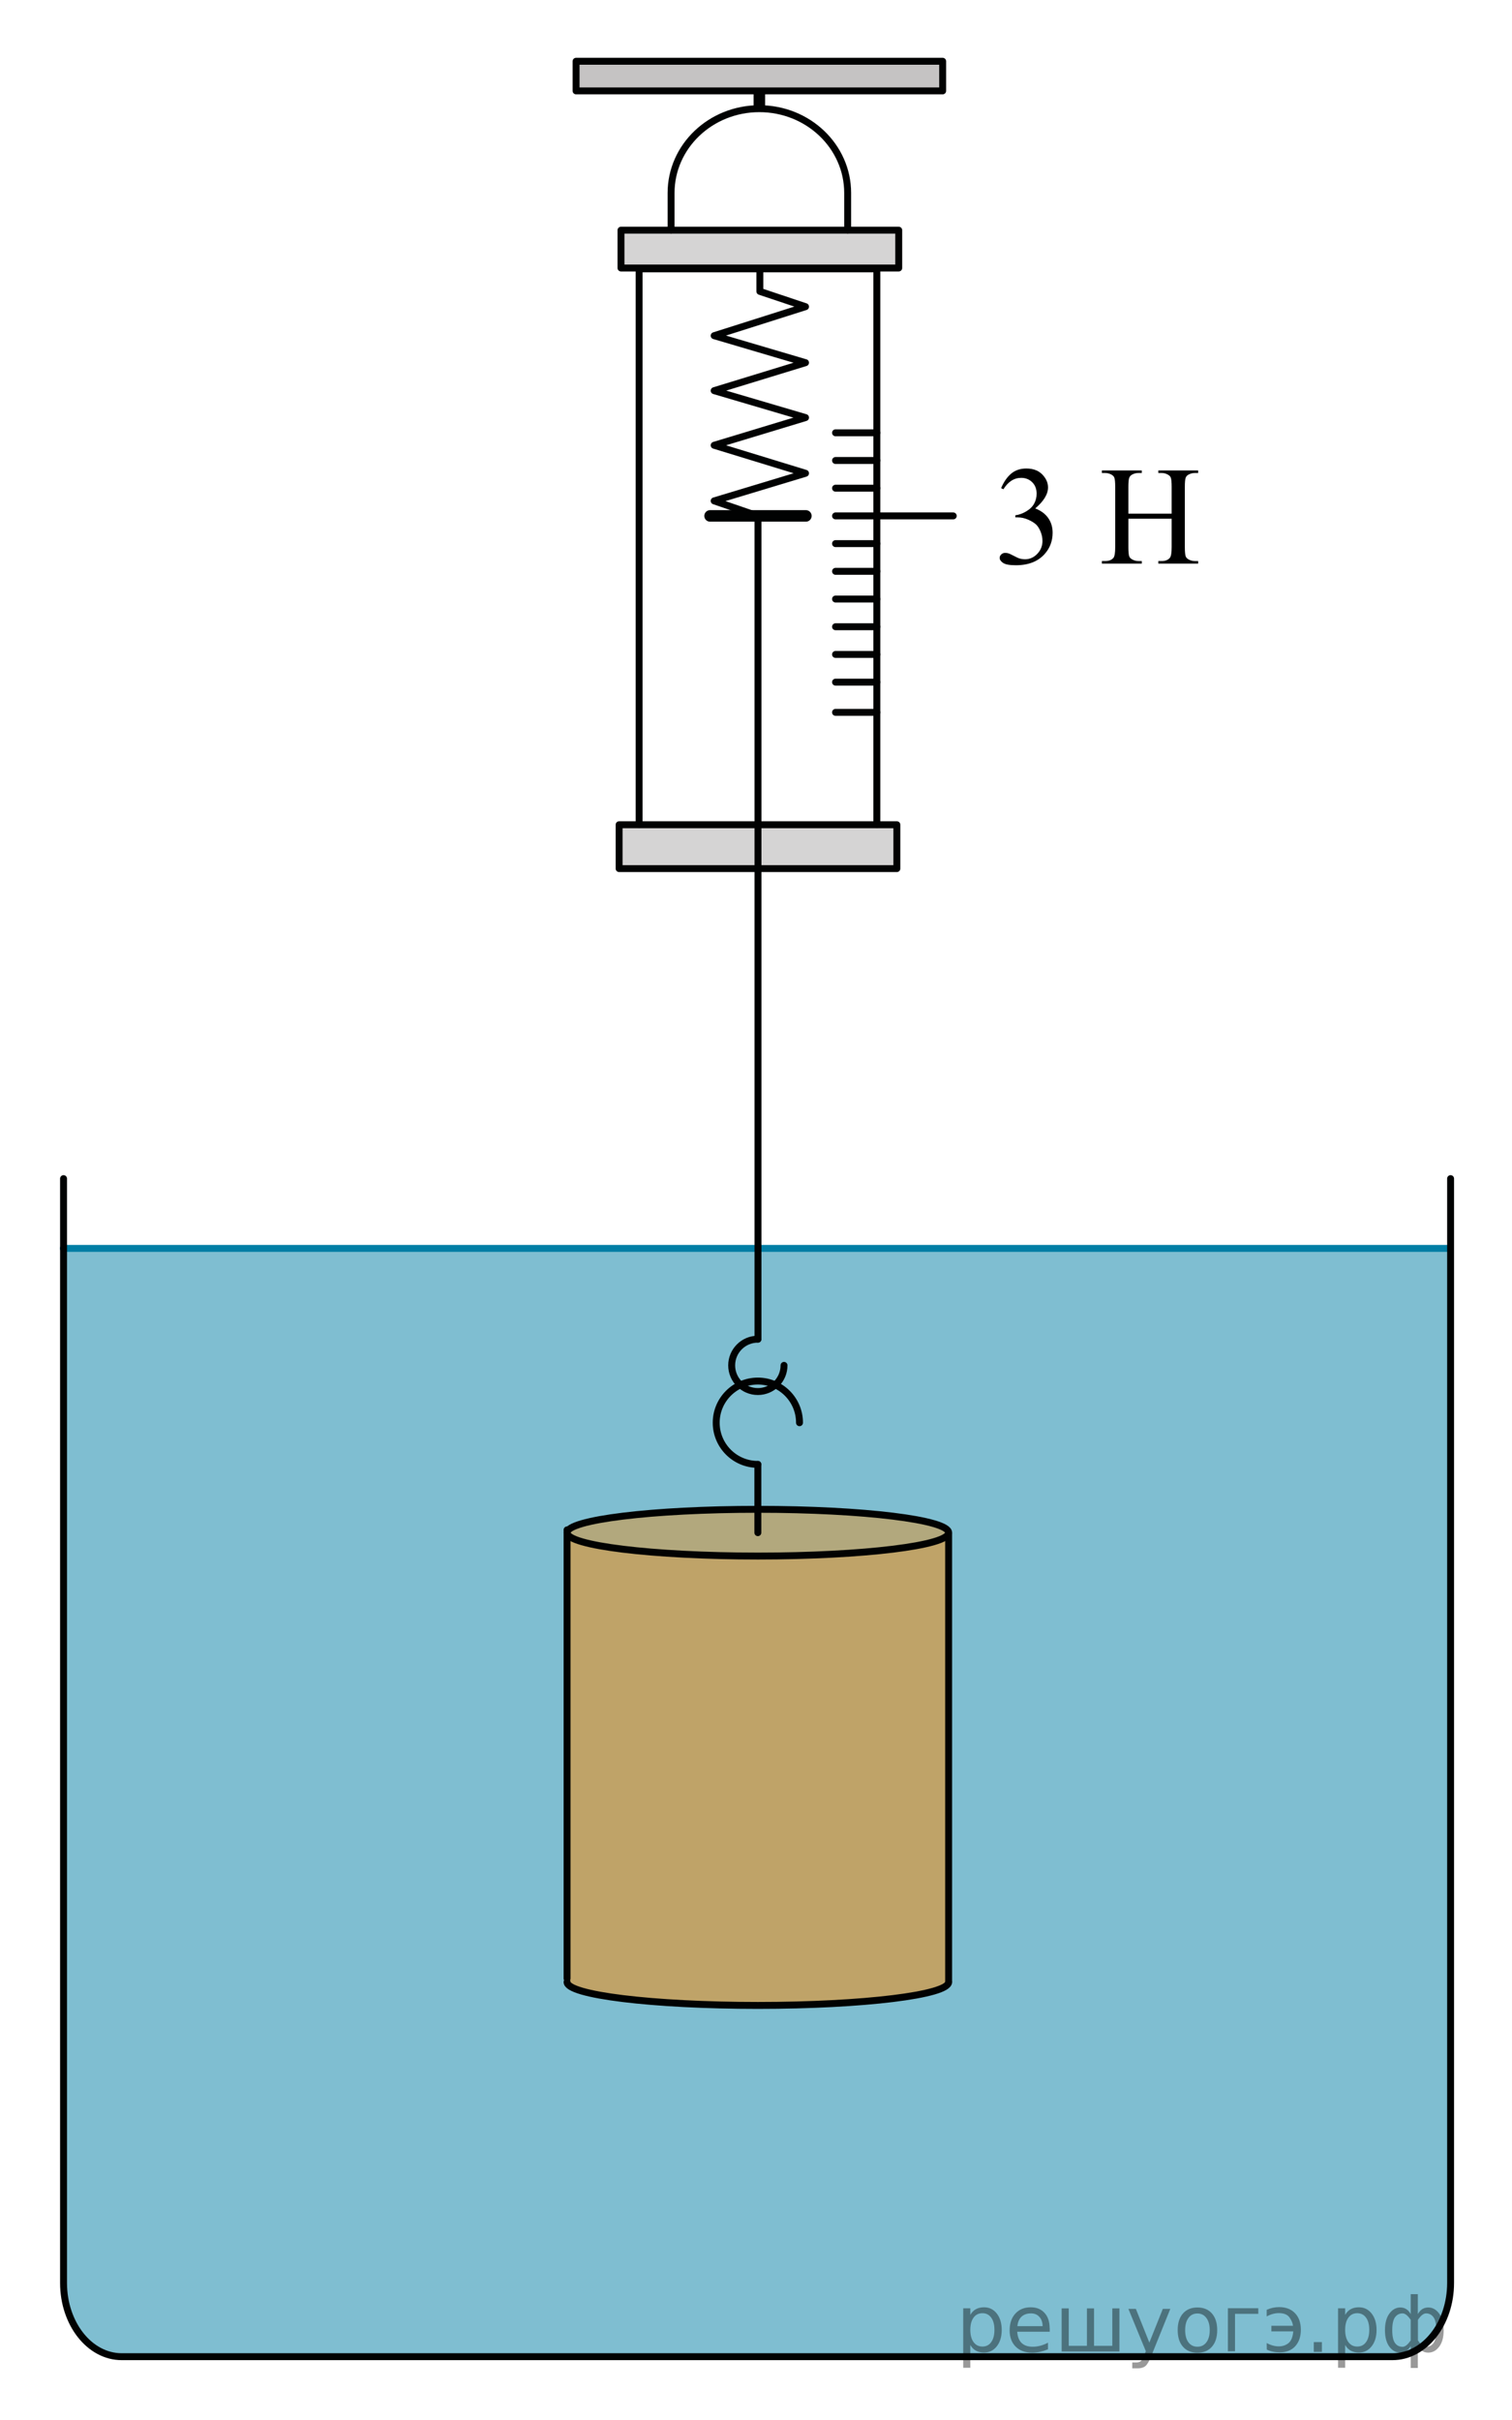 <?xml version="1.0" encoding="utf-8"?>
<!-- Generator: Adobe Illustrator 16.0.0, SVG Export Plug-In . SVG Version: 6.00 Build 0)  -->
<!DOCTYPE svg PUBLIC "-//W3C//DTD SVG 1.1//EN" "http://www.w3.org/Graphics/SVG/1.1/DTD/svg11.dtd">
<svg version="1.1" id="Слой_1" xmlns="http://www.w3.org/2000/svg" xmlns:xlink="http://www.w3.org/1999/xlink" x="0px" y="0px"
	 width="163.771px" height="262.059px" viewBox="0 0 163.771 262.059" enable-background="new 0 0 163.771 262.059"
	 xml:space="preserve">
<path opacity="0.5" fill="#007EA5" enable-background="new    " d="M157.016,135.083v112.108c0,4.412-2.818,7.987-6.297,7.987
	H13.077c-3.479,0-6.298-3.575-6.298-7.987V135.083"/>
<path opacity="0.5" fill="#FF8800" enable-background="new    " d="M61.734,214.613c0,1.398,9.252,2.531,20.664,2.531
	s20.664-1.133,20.664-2.531v-48.579v-0.079c0,1.398-9.252,2.531-20.664,2.531s-20.664-1.133-20.664-2.531v-0.301v48.566"/>
<ellipse opacity="0.4" fill="#FF8800" enable-background="new    " cx="82.398" cy="166.035" rx="20.664" ry="2.531"/>
<line fill="none" stroke="#007EA5" stroke-width="0.75" stroke-linecap="round" stroke-linejoin="round" stroke-miterlimit="10" x1="6.857" y1="135.175" x2="156.938" y2="135.175"/>
<path fill="none" stroke="#010202" stroke-width="0.75" stroke-linecap="round" stroke-linejoin="round" stroke-miterlimit="8" d="
	M157.119,127.619v119.572c0,4.412-2.818,7.987-6.297,7.987H13.181c-3.479,0-6.298-3.575-6.298-7.987V127.619"/>
<rect x="62.396" y="6.633" opacity="0.7" fill="#ADAAAA" enable-background="new    " width="39.708" height="3.208"/>
<rect x="67.262" y="24.925" opacity="0.5" fill="#ADAAAA" enable-background="new    " width="30.083" height="4.094"/>
<rect x="67.059" y="89.3" opacity="0.5" fill="#ADAAAA" enable-background="new    " width="30.083" height="4.75"/>
<line fill="none" stroke="#010202" stroke-width="0.75" stroke-linecap="round" stroke-linejoin="round" stroke-miterlimit="8" x1="102.75" y1="166.035" x2="102.75" y2="214.614"/>
<path fill="none" stroke="#FF8800" stroke-width="0.75" stroke-linecap="round" stroke-linejoin="round" stroke-miterlimit="10" d="
	M61.422,214.614"/>
<path fill="none" stroke="#FF8800" stroke-width="0.75" stroke-linecap="round" stroke-linejoin="round" stroke-miterlimit="10" d="
	M102.75,214.614"/>
<line fill="none" stroke="#010202" stroke-width="0.75" stroke-linecap="round" stroke-linejoin="round" stroke-miterlimit="8" x1="61.422" y1="165.654" x2="61.422" y2="214.221"/>
<ellipse fill="none" stroke="#010202" stroke-width="0.75" stroke-linecap="round" stroke-linejoin="round" stroke-miterlimit="8" cx="82.086" cy="165.956" rx="20.664" ry="2.531"/>
<path fill="none" stroke="#FF8800" stroke-width="0.75" stroke-linecap="round" stroke-linejoin="round" stroke-miterlimit="10" d="
	M82.086,212.083"/>
<path fill="none" stroke="#010202" stroke-width="0.75" stroke-linecap="round" stroke-linejoin="round" stroke-miterlimit="8" d="
	M102.75,214.614c0,1.398-9.252,2.531-20.664,2.531s-20.664-1.133-20.664-2.531"/>
<polyline fill="none" stroke="#010202" stroke-width="0.75" stroke-linecap="round" stroke-linejoin="round" stroke-miterlimit="8" points="
	82.086,55.862 77.354,54.236 87.251,51.246 77.354,48.214 87.251,45.216 77.354,42.301 87.251,39.27 77.354,36.348 87.251,33.206 
	82.303,31.552 82.303,29.112 "/>
<path fill="none" stroke="#010202" stroke-width="0.75" stroke-linecap="round" stroke-linejoin="round" stroke-miterlimit="8" d="
	M82.086,165.006"/>
<polyline fill="none" stroke="#010202" stroke-width="0.75" stroke-linecap="round" stroke-linejoin="round" stroke-miterlimit="8" points="
	69.225,89.3 69.225,29.112 94.975,29.112 94.975,89.3 "/>
<rect x="67.059" y="89.3" fill="none" stroke="#010202" stroke-width="0.75" stroke-linecap="round" stroke-linejoin="round" stroke-miterlimit="8" width="30.083" height="4.75"/>
<rect x="67.262" y="24.925" fill="none" stroke="#010202" stroke-width="0.75" stroke-linecap="round" stroke-linejoin="round" stroke-miterlimit="8" width="30.083" height="4.094"/>
<path fill="none" stroke="#010202" stroke-width="0.75" stroke-linecap="round" stroke-linejoin="round" stroke-miterlimit="8" d="
	M91.813,24.925v-4.031c0-5.039-4.281-9.125-9.563-9.125s-9.563,4.086-9.563,9.125v4.031"/>
<path fill="none" stroke="#010202" stroke-width="0.75" stroke-linecap="round" stroke-linejoin="round" stroke-miterlimit="8" d="
	M82.25,23.175"/>
<rect x="62.396" y="6.633" fill="none" stroke="#010202" stroke-width="0.75" stroke-linecap="round" stroke-linejoin="round" stroke-miterlimit="8" width="39.708" height="3.208"/>
<line fill="none" stroke="#010202" stroke-width="1.25" stroke-linejoin="round" stroke-miterlimit="8" x1="82.25" y1="9.925" x2="82.25" y2="11.769"/>
<line fill="none" stroke="#010202" stroke-width="1.25" stroke-linecap="round" stroke-linejoin="round" stroke-miterlimit="8" x1="76.912" y1="55.862" x2="87.287" y2="55.862"/>
<line fill="none" stroke="#010202" stroke-width="0.75" stroke-linecap="round" stroke-linejoin="round" stroke-miterlimit="8" x1="90.5" y1="77.133" x2="94.975" y2="77.133"/>
<line fill="none" stroke="#010202" stroke-width="0.75" stroke-linecap="round" stroke-linejoin="round" stroke-miterlimit="8" x1="90.5" y1="70.862" x2="94.975" y2="70.862"/>
<line fill="none" stroke="#010202" stroke-width="0.75" stroke-linecap="round" stroke-linejoin="round" stroke-miterlimit="8" x1="90.5" y1="73.862" x2="94.975" y2="73.862"/>
<line fill="none" stroke="#010202" stroke-width="0.75" stroke-linecap="round" stroke-linejoin="round" stroke-miterlimit="8" x1="90.5" y1="61.862" x2="94.975" y2="61.862"/>
<line fill="none" stroke="#010202" stroke-width="0.75" stroke-linecap="round" stroke-linejoin="round" stroke-miterlimit="8" x1="90.5" y1="58.862" x2="94.975" y2="58.862"/>
<line fill="none" stroke="#010202" stroke-width="0.75" stroke-linecap="round" stroke-linejoin="round" stroke-miterlimit="8" x1="90.5" y1="55.862" x2="103.25" y2="55.862"/>
<line fill="none" stroke="#010202" stroke-width="0.75" stroke-linecap="round" stroke-linejoin="round" stroke-miterlimit="8" x1="90.5" y1="52.862" x2="94.975" y2="52.862"/>
<line fill="none" stroke="#010202" stroke-width="0.75" stroke-linecap="round" stroke-linejoin="round" stroke-miterlimit="8" x1="90.5" y1="49.862" x2="94.975" y2="49.862"/>
<line fill="none" stroke="#010202" stroke-width="0.75" stroke-linecap="round" stroke-linejoin="round" stroke-miterlimit="8" x1="90.5" y1="46.862" x2="94.975" y2="46.862"/>
<line fill="none" stroke="#010202" stroke-width="0.75" stroke-linecap="round" stroke-linejoin="round" stroke-miterlimit="8" x1="90.5" y1="67.862" x2="94.975" y2="67.862"/>
<line fill="none" stroke="#010202" stroke-width="0.75" stroke-linecap="round" stroke-linejoin="round" stroke-miterlimit="8" x1="90.5" y1="64.862" x2="94.975" y2="64.862"/>
<path fill="none" stroke="#010202" stroke-width="0.75" stroke-linecap="round" stroke-linejoin="round" stroke-miterlimit="8" d="
	M82.086,158.561c-2.491,0-4.511-2.02-4.511-4.511s2.02-4.511,4.511-4.511s4.511,2.02,4.511,4.511"/>
<path fill="none" stroke="#010202" stroke-width="0.75" stroke-linecap="round" stroke-linejoin="round" stroke-miterlimit="8" d="
	M84.921,147.84c0,1.566-1.27,2.835-2.835,2.835s-2.835-1.269-2.835-2.835c0-1.564,1.27-2.834,2.835-2.834"/>
<line fill="none" stroke="#010202" stroke-width="0.75" stroke-linecap="round" stroke-linejoin="round" stroke-miterlimit="8" x1="82.086" y1="158.561" x2="82.086" y2="165.956"/>
<g>
	<g>
		<g>
			<path d="M108.434,52.857c0.288-0.68,0.651-1.204,1.09-1.573c0.439-0.37,0.986-0.555,1.641-0.555c0.809,0,1.428,0.263,1.859,0.789
				c0.327,0.392,0.491,0.811,0.491,1.257c0,0.734-0.461,1.493-1.384,2.276c0.62,0.243,1.089,0.59,1.406,1.042
				s0.476,0.982,0.476,1.592c0,0.873-0.277,1.629-0.833,2.269c-0.724,0.833-1.772,1.25-3.146,1.25c-0.68,0-1.142-0.084-1.388-0.253
				c-0.245-0.169-0.368-0.35-0.368-0.543c0-0.144,0.059-0.27,0.175-0.379c0.117-0.109,0.257-0.164,0.421-0.164
				c0.124,0,0.25,0.02,0.379,0.06c0.084,0.025,0.275,0.115,0.573,0.271c0.297,0.156,0.503,0.25,0.617,0.279
				c0.184,0.054,0.379,0.082,0.588,0.082c0.506,0,0.945-0.196,1.32-0.587c0.374-0.392,0.562-0.855,0.562-1.391
				c0-0.392-0.087-0.774-0.261-1.146c-0.129-0.277-0.27-0.488-0.424-0.632c-0.213-0.198-0.506-0.378-0.878-0.539
				s-0.751-0.242-1.138-0.242h-0.238v-0.223c0.392-0.05,0.785-0.191,1.179-0.424c0.395-0.233,0.681-0.513,0.859-0.84
				c0.179-0.328,0.269-0.687,0.269-1.079c0-0.511-0.16-0.924-0.48-1.239c-0.319-0.315-0.718-0.473-1.193-0.473
				c-0.77,0-1.411,0.412-1.927,1.235L108.434,52.857z"/>
		</g>
	</g>
	<g>
		<g>
		</g>
	</g>
	<g>
		<g>
			<path d="M122.22,55.617h4.687v-2.886c0-0.516-0.032-0.855-0.097-1.019c-0.05-0.124-0.153-0.231-0.313-0.32
				c-0.213-0.119-0.438-0.178-0.677-0.178h-0.357v-0.275h4.314v0.275h-0.356c-0.238,0-0.464,0.057-0.677,0.171
				c-0.159,0.08-0.267,0.2-0.324,0.361c-0.057,0.161-0.085,0.49-0.085,0.986v6.509c0,0.511,0.032,0.848,0.097,1.012
				c0.049,0.124,0.151,0.23,0.305,0.32c0.218,0.119,0.446,0.178,0.685,0.178h0.356v0.275h-4.314V60.75h0.357
				c0.411,0,0.712-0.121,0.9-0.364c0.124-0.159,0.186-0.541,0.186-1.146v-3.073h-4.687v3.073c0,0.511,0.032,0.848,0.097,1.012
				c0.05,0.124,0.153,0.23,0.313,0.32c0.213,0.119,0.438,0.178,0.677,0.178h0.364v0.275h-4.321V60.75h0.356
				c0.417,0,0.72-0.121,0.908-0.364c0.118-0.159,0.178-0.541,0.178-1.146v-6.509c0-0.516-0.032-0.855-0.097-1.019
				c-0.049-0.124-0.151-0.231-0.305-0.32c-0.218-0.119-0.446-0.178-0.685-0.178h-0.356v-0.275h4.321v0.275h-0.364
				c-0.238,0-0.464,0.057-0.677,0.171c-0.153,0.08-0.261,0.2-0.32,0.361s-0.089,0.49-0.089,0.986V55.617z"/>
		</g>
	</g>
	<g>
		<g>
		</g>
	</g>
</g>
<line fill="none" stroke="#010202" stroke-width="0.75" stroke-linecap="round" stroke-linejoin="round" stroke-miterlimit="8" x1="82.1" y1="55.862" x2="82.1" y2="145.006"/>
<rect x="-119.715" y="6.633" opacity="0.7" fill="#ADAAAA" enable-background="new    " width="39.708" height="3.208"/>
<rect x="-114.85" y="24.925" opacity="0.5" fill="#ADAAAA" enable-background="new    " width="30.083" height="4.094"/>
<rect x="-115.053" y="89.3" opacity="0.5" fill="#ADAAAA" enable-background="new    " width="30.083" height="4.75"/>
<line fill="none" stroke="#FF8800" stroke-width="0.75" stroke-linecap="round" stroke-linejoin="round" stroke-miterlimit="10" x1="-79.361" y1="186.035" x2="-79.361" y2="234.615"/>
<path fill="none" stroke="#FF8800" stroke-width="0.75" stroke-linecap="round" stroke-linejoin="round" stroke-miterlimit="10" d="
	M-120.689,234.615"/>
<path fill="none" stroke="#FF8800" stroke-width="0.75" stroke-linecap="round" stroke-linejoin="round" stroke-miterlimit="10" d="
	M-79.361,234.615"/>
<line fill="none" stroke="#FF8800" stroke-width="0.75" stroke-linecap="round" stroke-linejoin="round" stroke-miterlimit="10" x1="-120.689" y1="185.654" x2="-120.689" y2="234.221"/>
<ellipse fill="none" stroke="#FF8800" stroke-width="0.75" stroke-linecap="round" stroke-linejoin="round" stroke-miterlimit="10" cx="-100.025" cy="185.957" rx="20.664" ry="2.531"/>
<path fill="none" stroke="#FF8800" stroke-width="0.75" stroke-linecap="round" stroke-linejoin="round" stroke-miterlimit="10" d="
	M-100.025,232.084"/>
<path fill="none" stroke="#FF8800" stroke-width="0.75" stroke-linecap="round" stroke-linejoin="round" stroke-miterlimit="10" d="
	M-79.361,234.615c0,1.398-9.252,2.531-20.664,2.531s-20.664-1.133-20.664-2.531"/>
<polyline fill="none" stroke="#010202" stroke-width="0.75" stroke-linecap="round" stroke-linejoin="round" stroke-miterlimit="8" points="
	-100.025,70.862 -104.757,68.324 -94.86,63.657 -104.757,58.925 -94.86,54.246 -104.757,49.697 -94.86,44.965 -104.757,40.405 
	-94.86,35.501 -99.809,32.92 -99.809,29.112 "/>
<path fill="none" stroke="#010202" stroke-width="0.75" stroke-linecap="round" stroke-linejoin="round" stroke-miterlimit="8" d="
	M-100.025,165.006"/>
<polyline fill="none" stroke="#010202" stroke-width="0.75" stroke-linecap="round" stroke-linejoin="round" stroke-miterlimit="8" points="
	-112.887,89.3 -112.887,29.112 -87.137,29.112 -87.137,89.3 "/>
<rect x="-115.053" y="89.3" fill="none" stroke="#010202" stroke-width="0.75" stroke-linecap="round" stroke-linejoin="round" stroke-miterlimit="8" width="30.083" height="4.75"/>
<rect x="-114.85" y="24.925" fill="none" stroke="#010202" stroke-width="0.75" stroke-linecap="round" stroke-linejoin="round" stroke-miterlimit="8" width="30.083" height="4.094"/>
<path fill="none" stroke="#010202" stroke-width="0.75" stroke-linecap="round" stroke-linejoin="round" stroke-miterlimit="8" d="
	M-90.299,24.925v-4.031c0-5.039-4.281-9.125-9.563-9.125s-9.563,4.086-9.563,9.125v4.031"/>
<path fill="none" stroke="#010202" stroke-width="0.75" stroke-linecap="round" stroke-linejoin="round" stroke-miterlimit="8" d="
	M-99.861,23.175"/>
<rect x="-119.715" y="6.633" fill="none" stroke="#010202" stroke-width="0.75" stroke-linecap="round" stroke-linejoin="round" stroke-miterlimit="8" width="39.708" height="3.208"/>
<line fill="none" stroke="#010202" stroke-width="1.25" stroke-linejoin="round" stroke-miterlimit="8" x1="-99.861" y1="9.925" x2="-99.861" y2="11.769"/>
<line fill="none" stroke="#010202" stroke-width="1.25" stroke-linecap="round" stroke-linejoin="round" stroke-miterlimit="8" x1="-105.199" y1="70.862" x2="-94.824" y2="70.862"/>
<line fill="none" stroke="#010202" stroke-width="0.75" stroke-linecap="round" stroke-linejoin="round" stroke-miterlimit="8" x1="-91.611" y1="77.133" x2="-87.137" y2="77.133"/>
<line fill="none" stroke="#010202" stroke-width="0.75" stroke-linecap="round" stroke-linejoin="round" stroke-miterlimit="8" x1="-91.611" y1="70.862" x2="-78.861" y2="70.862"/>
<line fill="none" stroke="#010202" stroke-width="0.75" stroke-linecap="round" stroke-linejoin="round" stroke-miterlimit="8" x1="-91.611" y1="73.862" x2="-87.137" y2="73.862"/>
<line fill="none" stroke="#010202" stroke-width="0.75" stroke-linecap="round" stroke-linejoin="round" stroke-miterlimit="8" x1="-91.611" y1="61.862" x2="-87.137" y2="61.862"/>
<line fill="none" stroke="#010202" stroke-width="0.75" stroke-linecap="round" stroke-linejoin="round" stroke-miterlimit="8" x1="-91.611" y1="58.862" x2="-87.137" y2="58.862"/>
<line fill="none" stroke="#010202" stroke-width="0.75" stroke-linecap="round" stroke-linejoin="round" stroke-miterlimit="8" x1="-91.611" y1="55.862" x2="-87.137" y2="55.862"/>
<line fill="none" stroke="#010202" stroke-width="0.75" stroke-linecap="round" stroke-linejoin="round" stroke-miterlimit="8" x1="-91.611" y1="52.862" x2="-87.137" y2="52.862"/>
<line fill="none" stroke="#010202" stroke-width="0.75" stroke-linecap="round" stroke-linejoin="round" stroke-miterlimit="8" x1="-91.611" y1="49.862" x2="-87.137" y2="49.862"/>
<line fill="none" stroke="#010202" stroke-width="0.75" stroke-linecap="round" stroke-linejoin="round" stroke-miterlimit="8" x1="-91.611" y1="46.862" x2="-87.137" y2="46.862"/>
<line fill="none" stroke="#010202" stroke-width="0.75" stroke-linecap="round" stroke-linejoin="round" stroke-miterlimit="8" x1="-91.611" y1="67.862" x2="-87.137" y2="67.862"/>
<line fill="none" stroke="#010202" stroke-width="0.75" stroke-linecap="round" stroke-linejoin="round" stroke-miterlimit="8" x1="-91.611" y1="64.862" x2="-87.137" y2="64.862"/>
<g>
	<g>
		<g>
			<path d="M-71.776,70.944c-0.798-0.654-1.313-1.18-1.543-1.577c-0.23-0.396-0.346-0.808-0.346-1.235
				c0-0.654,0.253-1.219,0.759-1.692c0.506-0.473,1.178-0.71,2.016-0.71c0.814,0,1.468,0.221,1.964,0.662
				c0.496,0.442,0.744,0.945,0.744,1.51c0,0.377-0.135,0.761-0.402,1.153c-0.268,0.392-0.825,0.853-1.674,1.383
				c0.873,0.675,1.451,1.205,1.733,1.592c0.377,0.506,0.565,1.039,0.565,1.599c0,0.709-0.271,1.316-0.811,1.819
				c-0.541,0.503-1.25,0.755-2.128,0.755c-0.957,0-1.704-0.3-2.239-0.9c-0.426-0.481-0.64-1.007-0.64-1.577
				c0-0.446,0.15-0.889,0.45-1.328C-73.027,71.96-72.51,71.475-71.776,70.944z M-71.427,71.227
				c-0.412,0.347-0.716,0.726-0.915,1.135c-0.199,0.409-0.298,0.852-0.298,1.328c0,0.64,0.175,1.152,0.524,1.536
				s0.795,0.577,1.335,0.577c0.535,0,0.965-0.151,1.287-0.454c0.322-0.303,0.483-0.67,0.483-1.101c0-0.357-0.095-0.677-0.283-0.96
				C-69.644,72.762-70.355,72.075-71.427,71.227z M-70.608,70.148c0.596-0.536,0.972-0.958,1.131-1.268
				c0.159-0.31,0.238-0.661,0.238-1.053c0-0.521-0.146-0.929-0.439-1.224c-0.292-0.295-0.691-0.443-1.197-0.443
				s-0.917,0.146-1.235,0.439s-0.476,0.635-0.476,1.026c0,0.258,0.065,0.516,0.197,0.774c0.131,0.258,0.318,0.503,0.562,0.736
				L-70.608,70.148z"/>
		</g>
	</g>
	<g>
		<g>
		</g>
	</g>
	<g>
		<g>
			<path d="M-60.14,70.617h4.687v-2.886c0-0.516-0.032-0.855-0.097-1.019c-0.05-0.124-0.153-0.231-0.313-0.32
				c-0.213-0.119-0.438-0.178-0.677-0.178h-0.357v-0.275h4.314v0.275h-0.356c-0.238,0-0.464,0.057-0.677,0.171
				c-0.159,0.08-0.267,0.2-0.324,0.361c-0.057,0.161-0.085,0.49-0.085,0.986v6.509c0,0.511,0.032,0.848,0.097,1.012
				c0.049,0.124,0.151,0.23,0.305,0.32c0.218,0.119,0.446,0.178,0.685,0.178h0.356v0.275h-4.314V75.75h0.357
				c0.411,0,0.712-0.121,0.9-0.364c0.124-0.159,0.186-0.541,0.186-1.146v-3.073h-4.687v3.073c0,0.511,0.032,0.848,0.097,1.012
				c0.05,0.124,0.153,0.23,0.313,0.32c0.213,0.119,0.438,0.178,0.677,0.178h0.364v0.275h-4.321V75.75h0.356
				c0.417,0,0.72-0.121,0.908-0.364c0.118-0.159,0.178-0.541,0.178-1.146v-6.509c0-0.516-0.032-0.855-0.097-1.019
				c-0.049-0.124-0.151-0.231-0.305-0.32c-0.218-0.119-0.446-0.178-0.685-0.178h-0.356v-0.275h4.321v0.275h-0.364
				c-0.238,0-0.464,0.057-0.677,0.171c-0.153,0.08-0.261,0.2-0.32,0.361s-0.089,0.49-0.089,0.986V70.617z"/>
		</g>
	</g>
	<g>
		<g>
		</g>
	</g>
</g>
<path opacity="0.5" fill="#FF8800" enable-background="new    " d="M-120.817,234.615c0,1.398,9.252,2.531,20.664,2.531
	s20.664-1.133,20.664-2.531v-48.58v-0.078c0,1.398-9.252,2.531-20.664,2.531s-20.664-1.133-20.664-2.531v-0.303v48.566"/>
<ellipse opacity="0.3" fill="#FF8800" enable-background="new    " cx="-100.025" cy="186.035" rx="20.664" ry="2.531"/>
<path fill="none" stroke="#010202" stroke-width="0.75" stroke-linecap="round" stroke-linejoin="round" stroke-miterlimit="8" d="
	M-100.025,178.561c-2.491,0-4.511-2.02-4.511-4.51c0-2.492,2.02-4.512,4.511-4.512s4.511,2.02,4.511,4.512"/>
<path fill="none" stroke="#010202" stroke-width="0.75" stroke-linecap="round" stroke-linejoin="round" stroke-miterlimit="8" d="
	M-100.153,98.8"/>
<path fill="none" stroke="#010202" stroke-width="0.75" stroke-linecap="round" stroke-linejoin="round" stroke-miterlimit="8" d="
	M-97.19,167.84c0,1.566-1.27,2.836-2.835,2.836s-2.835-1.27-2.835-2.836c0-1.564,1.27-2.834,2.835-2.834"/>
<line fill="none" stroke="#010202" stroke-width="0.75" stroke-linecap="round" stroke-linejoin="round" stroke-miterlimit="8" x1="-100.025" y1="178.561" x2="-100.025" y2="185.957"/>
<line fill="none" stroke="#010202" stroke-width="0.75" stroke-linecap="round" stroke-linejoin="round" stroke-miterlimit="8" x1="-100.025" y1="70.862" x2="-100.025" y2="165.006"/>
<g>
</g>
<g>
</g>
<g>
</g>
<g>
</g>
<g>
</g>
<g>
</g>
<g style="stroke:none;fill:#000;fill-opacity:0.40"><path d="m 105.1,253.9 v 2.48 h -0.77 v -6.44 h 0.77 v 0.71 q 0.24,-0.42 0.61,-0.62 0.37,-0.20 0.88,-0.20 0.85,0 1.38,0.68 0.53,0.68 0.53,1.77 0,1.10 -0.53,1.77 -0.53,0.68 -1.38,0.68 -0.51,0 -0.88,-0.20 -0.37,-0.20 -0.61,-0.62 z m 2.61,-1.63 q 0,-0.85 -0.35,-1.32 -0.35,-0.48 -0.95,-0.48 -0.61,0 -0.96,0.48 -0.35,0.48 -0.35,1.32 0,0.85 0.35,1.33 0.35,0.48 0.96,0.48 0.61,0 0.95,-0.48 0.35,-0.48 0.35,-1.33 z"/><path d="m 113.7,252.1 v 0.38 h -3.52 q 0.05,0.79 0.47,1.21 0.43,0.41 1.19,0.41 0.44,0 0.85,-0.11 0.42,-0.11 0.82,-0.33 v 0.72 q -0.41,0.17 -0.85,0.27 -0.43,0.09 -0.88,0.09 -1.12,0 -1.77,-0.65 -0.65,-0.65 -0.65,-1.76 0,-1.15 0.62,-1.82 0.62,-0.68 1.67,-0.68 0.94,0 1.49,0.61 0.55,0.60 0.55,1.65 z m -0.77,-0.23 q -0.01,-0.63 -0.35,-1.00 -0.34,-0.38 -0.91,-0.38 -0.64,0 -1.03,0.36 -0.38,0.36 -0.44,1.02 z"/><path d="m 118.5,254.0 h 1.98 v -4.05 h 0.77 v 4.67 h -6.26 v -4.67 h 0.77 v 4.05 h 1.97 v -4.05 h 0.77 z"/><path d="m 124.7,255.1 q -0.33,0.83 -0.63,1.09 -0.31,0.25 -0.82,0.25 h -0.61 v -0.64 h 0.45 q 0.32,0 0.49,-0.15 0.17,-0.15 0.39,-0.71 l 0.14,-0.35 -1.89,-4.59 h 0.81 l 1.46,3.65 1.46,-3.65 h 0.81 z"/><path d="m 129.7,250.5 q -0.62,0 -0.97,0.48 -0.36,0.48 -0.36,1.32 0,0.84 0.35,1.32 0.36,0.48 0.98,0.48 0.61,0 0.97,-0.48 0.36,-0.48 0.36,-1.32 0,-0.83 -0.36,-1.31 -0.36,-0.49 -0.97,-0.49 z m 0,-0.65 q 1,0 1.57,0.65 0.57,0.65 0.57,1.80 0,1.15 -0.57,1.80 -0.57,0.65 -1.57,0.65 -1.00,0 -1.57,-0.65 -0.57,-0.65 -0.57,-1.80 0,-1.15 0.57,-1.80 0.57,-0.65 1.57,-0.65 z"/><path d="m 133.0,254.6 v -4.67 h 3.29 v 0.61 h -2.52 v 4.05 z"/><path d="m 137.2,253.7 q 0.66,0.36 1.31,0.36 0.61,0 1.05,-0.35 0.44,-0.36 0.52,-1.27 h -2.37 v -0.61 h 2.34 q -0.05,-0.44 -0.38,-0.90 -0.33,-0.47 -1.16,-0.47 -0.64,0 -1.31,0.36 v -0.72 q 0.65,-0.29 1.35,-0.29 1.09,0 1.72,0.66 0.63,0.66 0.63,1.79 0,1.12 -0.61,1.79 -0.61,0.66 -1.68,0.66 -0.79,0 -1.40,-0.30 z"/><path d="m 142.3,253.6 h 0.88 v 1.06 h -0.88 z"/><path d="m 145.7,253.9 v 2.48 h -0.77 v -6.44 h 0.77 v 0.71 q 0.24,-0.42 0.61,-0.62 0.37,-0.20 0.88,-0.20 0.85,0 1.38,0.68 0.53,0.68 0.53,1.77 0,1.10 -0.53,1.77 -0.53,0.68 -1.38,0.68 -0.51,0 -0.88,-0.20 -0.37,-0.20 -0.61,-0.62 z m 2.61,-1.63 q 0,-0.85 -0.35,-1.32 -0.35,-0.48 -0.95,-0.48 -0.61,0 -0.96,0.48 -0.35,0.48 -0.35,1.32 0,0.85 0.35,1.33 0.35,0.48 0.96,0.48 0.61,0 0.95,-0.48 0.35,-0.48 0.35,-1.33 z"/><path d="m 150.8,252.3 q 0,0.98 0.30,1.40 0.30,0.41 0.82,0.41 0.41,0 0.88,-0.70 v -2.22 q -0.47,-0.70 -0.88,-0.70 -0.51,0 -0.82,0.42 -0.30,0.41 -0.30,1.39 z m 2,4.10 v -2.37 q -0.24,0.39 -0.51,0.55 -0.27,0.16 -0.62,0.16 -0.70,0 -1.18,-0.64 -0.48,-0.65 -0.48,-1.79 0,-1.15 0.48,-1.80 0.49,-0.66 1.18,-0.66 0.35,0 0.62,0.16 0.28,0.16 0.51,0.55 v -2.15 h 0.77 v 2.15 q 0.24,-0.39 0.51,-0.55 0.28,-0.16 0.62,-0.16 0.70,0 1.18,0.66 0.49,0.66 0.49,1.80 0,1.15 -0.49,1.79 -0.48,0.64 -1.18,0.64 -0.35,0 -0.62,-0.16 -0.27,-0.16 -0.51,-0.55 v 2.37 z m 2.77,-4.10 q 0,-0.98 -0.30,-1.39 -0.30,-0.42 -0.81,-0.42 -0.41,0 -0.88,0.70 v 2.22 q 0.47,0.70 0.88,0.70 0.51,0 0.81,-0.41 0.30,-0.42 0.30,-1.40 z"/></g></svg>

<!--File created and owned by https://sdamgia.ru. Copying is prohibited. All rights reserved.-->
